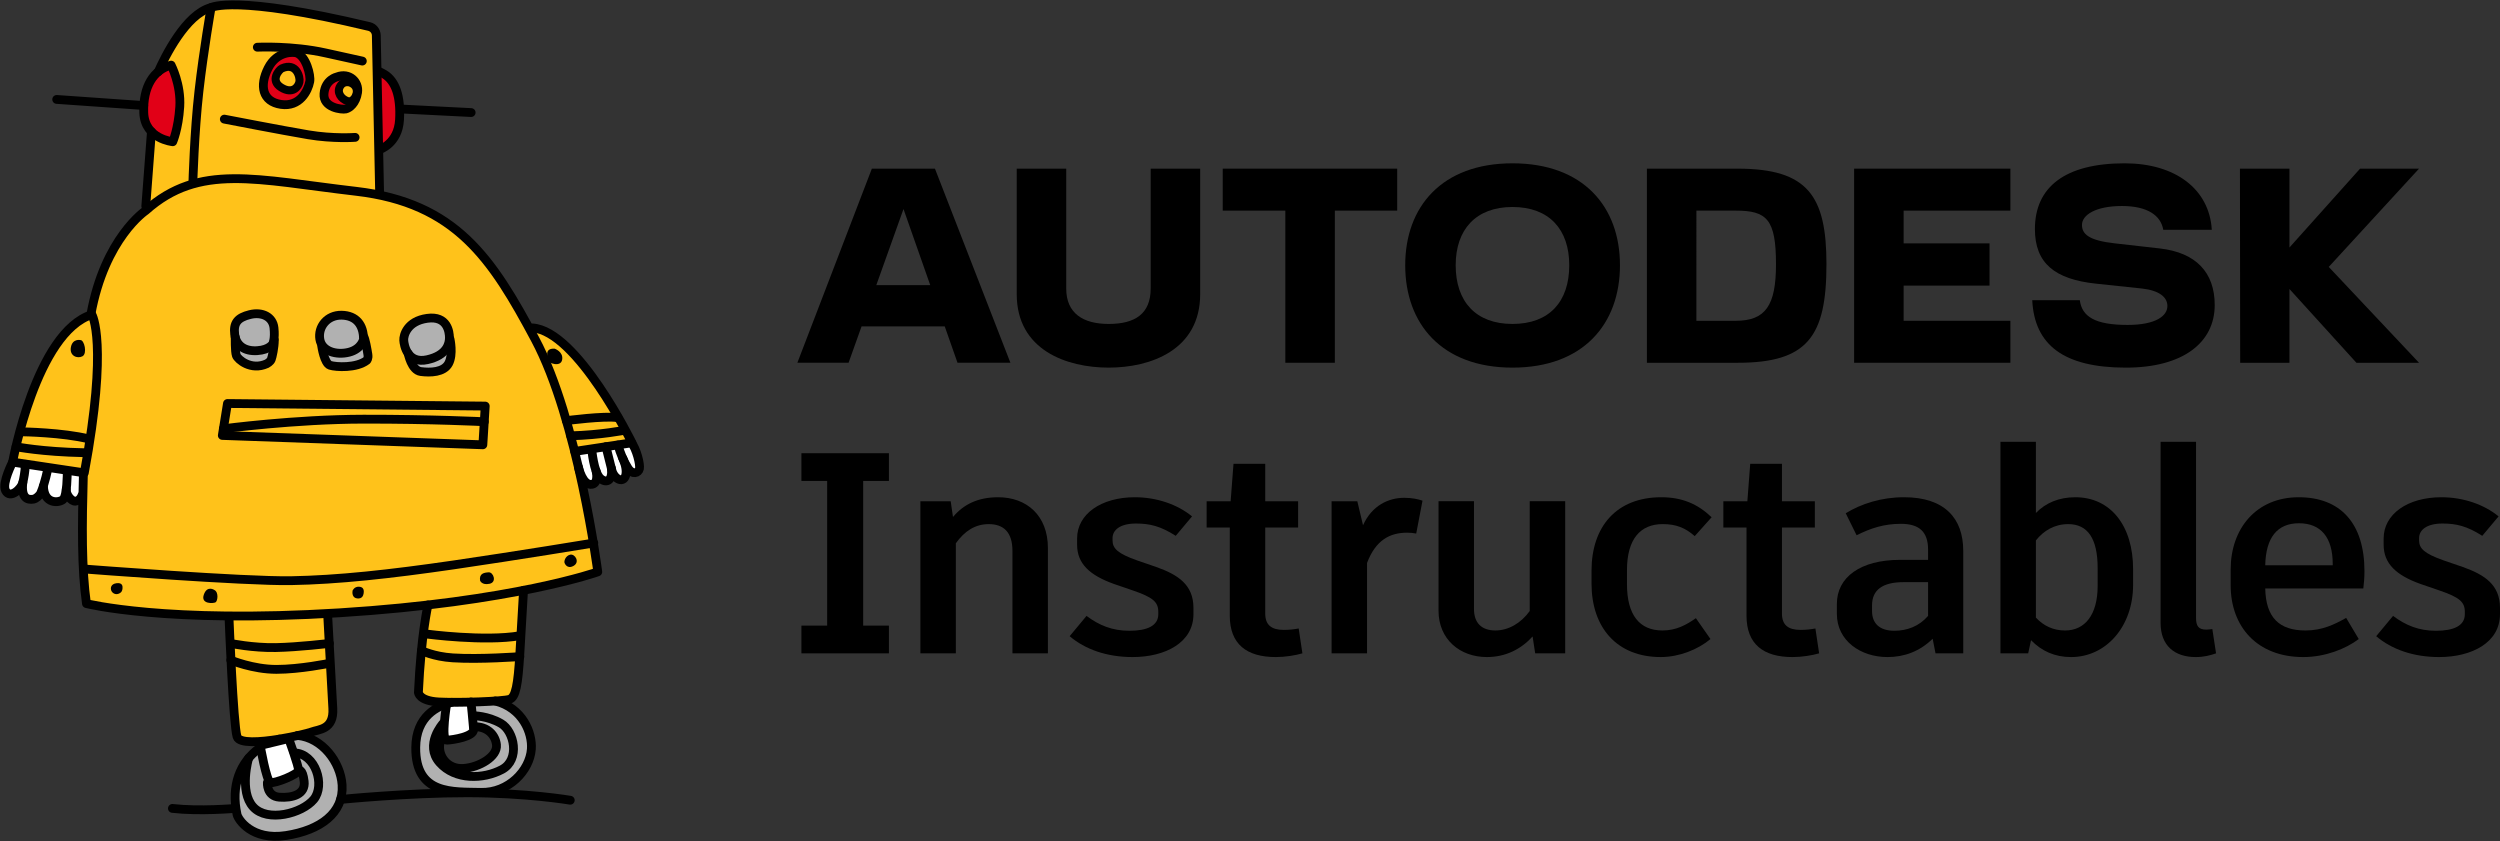 <svg viewBox="0 0 367.17 123.551" xmlns="http://www.w3.org/2000/svg" id="Layer_1"><rect x="0" y="0" width="367.17" height="123.551" fill="#333333" stroke="none"/><defs><style>.cls-1,.cls-2,.cls-3{fill:none;stroke:#000;stroke-linecap:round;stroke-linejoin:round;}.cls-1,.cls-3{stroke-width:1.295px;}.cls-4{fill:#fff;}.cls-5{fill:#ffc432;}.cls-6{fill:#ffc21a;}.cls-7{fill:#b1b1b1;}.cls-8{fill:#e10017;}.cls-2{stroke-width:1.187px;}.cls-3{fill-rule:evenodd;}</style></defs><g><g><path d="M84.365,66.173l.043,.126,8.412-1.27s-8.047-16.458-14.64-16.87c0,0-9.597-18.015-22.184-19.449l-.241-.351-.489-23.17c-.013-.62-.444-1.151-1.047-1.295C34.478-.829,31.003,1.11,31.003,1.11c-3.708,.955-6.79,7.242-7.763,9.433l-.999,8.796c-.415,5.295-.559,11.343-.829,11.584,0,0-6.032,4.01-8.065,15.252l-.004,.081c-8.055,2.765-11.49,21.612-11.49,21.612l10.397,1.559-.001,.016c-.22,7.887-.275,14.055,.447,19.207,0,0,6.658,1.689,20.961,1.819,.115,2.908,.659,16.103,1.157,17.731,.316,1.033,3.398,.813,6.221,.351,2.18-.357,4.207-.858,4.685-1.038,1.099-.412,3.342-.32,3.159-3.479-.16-2.765-.613-11.739-.723-13.932,.569-.032,1.136-.064,1.719-.1,4.786-.3,9.11-.699,12.976-1.148h-0s-1.009,4.376-1.402,12.845c0,0,.065,1.244,2.995,1.4,2.93,.156,9.486-.084,10.39-.393,.904-.309,1.239-2.103,1.513-6.705,.275-4.603,.544-9.298,.544-9.298l-.024,.004c7.322-1.433,10.925-2.715,10.925-2.715,0,0-1.1-8.517-3.43-17.818Z" class="cls-6"></path><path d="M1.854,67.867s-1.059,2.102-1.003,3.219,.481,1.726,1.969,1.016c0,0,.618,1.203,1.579,1.243s1.985-.899,1.985-.899c0,0,.734,1.279,1.703,1.164s1.789-.752,1.789-.752c0,0,.566,1,1.527,.752,0,0,.412-.34,.481-1.256,.069-.916,0-2.701,0-2.701l-10.03-1.785Z" class="cls-4"></path><path d="M25.132,9.565s1.476,2.85,1.27,6.112-1.03,5.138-1.03,5.138c0,0-4.12-.4-4.258-4.246-.137-3.846,1.442-6.318,4.017-7.004Z" class="cls-8"></path><path d="M55.756,21.96s2.722-.85,2.922-4.361c.2-3.51-.618-5.696-2.197-6.676,0,0-.807-.466-.899-.443" class="cls-8"></path><line y2="15.498" x2="21.106" y1="14.603" x1="8.326" class="cls-5"></line><line y2="16.005" x2="58.809" y1="16.531" x1="69.197" class="cls-5"></line><path d="M43.578,7.78c-.442-.152-2.892-.343-4.196,2.232-1.305,2.575-.858,4.91,1.888,5.322s3.959-1.971,4.223-3.357c.172-.9-.534-3.722-1.915-4.196Z" class="cls-8"></path><path d="M49.51,11.294s-1.751,.366-1.923,2.46c-.172,2.094,2.644,2.373,3.193,2.251s1.929-.843,2.166-2.422c.237-1.58-1.661-2.975-3.437-2.289Z" class="cls-8"></path><path d="M41.407,9.829c-.413,.182-1.803,1.767-.103,2.816,1.7,1.049,2.696,.022,2.835-.674s-.603-3.08-2.732-2.142Z" class="cls-6"></path><path d="M51.521,12.155s-.984-.411-1.549,.486c-.565,.897,.102,1.908,1.104,2.222,1.002,.314,2.198-1.933,.445-2.707Z" class="cls-6"></path><path d="M50.243,115.288c-.214-3.341-2.912-6.947-6.545-7.273l-5.576,1.844c-2.915,2.122-4.221,5.56-3.307,9.769,.154,.711,2.15,3.862,7.192,3.084,5.042-.778,8.499-3.312,8.236-7.425Zm-9.213,1.794c-1.899-.137-1.763-2.135-1.763-2.135l4.578-1.802s.595-.34,.824,1.602c.229,1.942-1.74,2.472-3.639,2.335Z" class="cls-7"></path><path d="M72.735,102.956l-6.378,.192c-2.145,.514-5.267,2.053-5.298,6.651-.048,7.011,5.496,6.471,9.568,6.577,4.072,.106,7.18-3.202,7.413-6.352,.178-2.412-1.31-6.063-5.304-7.067Zm-4.672,9.905c-2.332,.154-3.708-1.776-3.479-3.516,.06-.456,.302-.826,.627-1.124l4.328-1.489c2.129-.086,3.231,1.298,3.377,2.659,.183,1.71-2.52,3.316-4.853,3.47Z" class="cls-7"></path><path d="M54.031,52.079c-.092-.602-.411-2.479-.64-2.662l-.014,.003c-.128-1.865-1.19-3.085-3.197-3.127-2.146-.045-3.501,1.732-3.211,3.522,.065,.402,.228,.74,.456,1.023l-.168,.04s.364,2.499,1.223,2.774c.858,.275,3.88,.446,5.391-.727,0,0,.252-.244,.16-.846Z" class="cls-7"></path><path d="M66.094,49.815l-.098,.034c.007-.089,.011-.173,.011-.248,0-.825-.281-3.262-3.256-2.85-2.975,.412-3.49,2.513-3.456,3.214,.017,.355,.153,1.25,.662,1.965l-.001,0s.46,2.455,1.845,2.638c1.385,.183,3.377,.137,4.086-1.19,.71-1.328,.206-3.563,.206-3.563Z" class="cls-7"></path><path d="M40.216,49.939c.066-.372,.112-.952,.024-1.78-.172-1.619-1.717-2.403-3.537-1.957-1.82,.446-2.436,1.244-2.238,2.888,.018,.148,.047,.287,.081,.422l-.002-0s-.038,2.127,.168,2.699,2.129,2.266,4.464,1.213c0,0,.526-.275,.664-.641,.137-.366,.451-1.763,.449-2.838l-.072-.005Z" class="cls-7"></path><path d="M38.214,109.482s.91,5.265,1.508,5.448,4.077-1.19,4.123-1.785-1.453-4.673-1.453-4.673l-4.178,1.01Z" class="cls-4"></path><path d="M65.638,103.149s-.96,5.607,0,5.558,3.995-.529,3.919-1.594c-.075-1.064-.385-4.013-.385-4.013" class="cls-4"></path><path d="M84.767,66.597s.839,4.787,1.717,4.549,1.32-.437,1.381-1.274c0,0,.275,.811,1.129,.76s1-1.202,1-1.202c0,0,.626,1.254,1.373,1.013s.816-1.339,.816-1.339c0,0,.937,.665,1.447,.178s.074-2.696,0-2.982-.81-1.27-.81-1.27l-8.053,1.568Z" class="cls-4"></path></g><g><path d="M25.132,9.565s1.476,2.85,1.27,6.112-1.03,5.138-1.03,5.138c0,0-4.12-.4-4.258-4.246-.137-3.846,1.442-6.318,4.017-7.004Z" class="cls-1"></path><path d="M31.003,1.11s-1.099,6.258-1.785,12.282c-.687,6.024-.893,13.558-.893,13.558" class="cls-1"></path><path d="M55.756,21.96s2.722-.85,2.922-4.361c.2-3.51-.618-5.696-2.197-6.676,0,0-.807-.466-.899-.443" class="cls-1"></path><path d="M23.24,10.543c.973-2.191,4.055-8.478,7.763-9.433,0,0,3.474-1.939,23.216,2.783,.603,.144,1.034,.676,1.047,1.295l.489,23.17" class="cls-1"></path><path d="M21.412,30.281s.414-5.648,.829-10.943" class="cls-1"></path><line y2="15.498" x2="21.106" y1="14.603" x1="8.326" class="cls-1"></line><line y2="16.005" x2="58.809" y1="16.531" x1="69.197" class="cls-1"></line><path d="M37.794,6.933s5.124-.252,10.034,.846c4.91,1.099,5.386,1.19,5.386,1.19" class="cls-1"></path><path d="M32.946,17.497s8.667,1.682,12.341,2.3c3.674,.618,6.867,.378,6.867,.378" class="cls-1"></path><path d="M43.578,7.78c-.442-.152-2.892-.343-4.196,2.232-1.305,2.575-.858,4.91,1.888,5.322s3.959-1.971,4.223-3.357c.172-.9-.534-3.722-1.915-4.196Z" class="cls-1"></path><path d="M49.51,11.294s-1.751,.366-1.923,2.46c-.172,2.094,2.644,2.373,3.193,2.251s1.498-.843,1.735-2.422c.237-1.58-1.229-2.975-3.005-2.289Z" class="cls-1"></path><path d="M41.407,10.039c-.413,.182-1.803,1.767-.103,2.816,1.7,1.049,2.533-.134,2.672-.83,.139-.696-.44-2.924-2.569-1.986Z" class="cls-2"></path><path d="M51.521,12.155s-.984-.411-1.549,.486c-.565,.897,.102,1.908,1.104,2.222,1.002,.314,2.198-1.933,.445-2.707Z" class="cls-2"></path><path d="M12.384,69.447l-10.531-1.579s3.478-19.091,11.644-21.666c0,0,2.448,4.086-1.114,23.246Z" class="cls-1"></path><path d="M84.408,66.299l8.412-1.27s-8.047-16.458-14.64-16.87" class="cls-1"></path><polygon points="33.407 59.262 32.651 63.953 70.915 65.326 71.265 59.64 33.407 59.262" class="cls-1"></polygon><path d="M12.697,83.593s23.194,1.809,30.049,1.69c6.855-.119,14.506-.952,23.876-2.316,9.37-1.365,20.589-3.219,20.589-3.219" class="cls-1"></path><path d="M12.25,69.443c-.22,7.887-.275,14.055,.447,19.207,0,0,11.624,2.954,37.18,1.352s37.917-6.011,37.917-6.011c0,0-2.884-22.333-9.202-34.165-6.318-11.831-11.605-20.023-26.301-21.73-14.696-1.707-23.028-4.179-30.879,2.825,0,0-6.032,4.01-8.064,15.252" class="cls-1"></path><path d="M41.037,108.551c2.18-.357,4.207-.858,4.685-1.038,1.099-.412,3.342-.32,3.159-3.479-.183-3.159-.747-13.556-.747-13.556" class="cls-1"></path><path d="M33.636,90.758s.619,15.611,1.179,17.443c.316,1.033,3.398,.813,6.221,.351" class="cls-1"></path><path d="M62.853,88.854s-1.009,4.376-1.402,12.845c0,0,.065,1.244,2.995,1.4,2.93,.156,9.486-.084,10.39-.393,.904-.309,1.239-2.103,1.513-6.705,.275-4.603,.544-9.298,.544-9.298" class="cls-1"></path><path d="M38.122,109.859c-2.915,2.122-4.221,5.56-3.307,9.769,.154,.711,2.15,3.862,7.192,3.084,5.042-.778,8.499-3.312,8.236-7.425-.214-3.341-2.912-6.947-6.545-7.273" class="cls-1"></path><path d="M38.214,109.482s.91,5.265,1.508,5.448,4.077-1.19,4.123-1.785-1.453-4.673-1.453-4.673l-4.178,1.01Z" class="cls-1"></path><path d="M65.638,103.149s-.96,5.607,0,5.558,3.995-.529,3.919-1.594c-.075-1.064-.385-4.013-.385-4.013" class="cls-1"></path><path d="M39.267,114.947s-.136,1.998,1.763,2.135c1.899,.137,3.868-.393,3.639-2.335-.229-1.942-.824-1.602-.824-1.602" class="cls-1"></path><path d="M65.211,108.221c-.325,.298-.567,.668-.627,1.124-.229,1.74,1.147,3.67,3.479,3.516,2.332-.154,5.036-1.759,4.853-3.47-.146-1.361-1.248-2.745-3.377-2.659" class="cls-1"></path><path d="M3.306,63.422s5.897,.089,9.733,1.041" class="cls-1"></path><path d="M2.361,65.611s3.808,.758,9.962,.876" class="cls-1"></path><path d="M83.181,61.78s5.618-.75,7.563-.434" class="cls-1"></path><path d="M91.768,63.183s-3.573,.713-7.947,.822" class="cls-1"></path><path d="M32.809,62.973s10.488-1.397,20.582-1.411c10.094-.013,17.732,.377,17.732,.377" class="cls-1"></path><path d="M66.008,49.601c0-.825-.281-3.262-3.256-2.85-2.975,.412-3.49,2.513-3.456,3.214,.034,.7,.525,3.516,3.456,2.864,2.931-.652,3.256-2.402,3.256-3.228Z" class="cls-1"></path><path d="M53.391,49.815s-.276,1.44-2.129,1.915c-1.853,.475-4.001-.125-4.292-1.915s1.065-3.567,3.211-3.522c2.146,.045,3.211,1.435,3.211,3.522Z" class="cls-1"></path><path d="M40.073,50.459s-.425,.918-2.292,1.043c-1.867,.125-3.119-.769-3.316-2.413-.197-1.644,.419-2.442,2.238-2.888,1.82-.446,3.365,.339,3.537,1.957s-.167,2.3-.167,2.3Z" class="cls-1"></path><path d="M47.258,50.878s.364,2.499,1.223,2.774,3.88,.446,5.391-.727c0,0,.252-.244,.16-.846s-.411-2.479-.64-2.662" class="cls-1"></path><path d="M59.957,51.93s.46,2.455,1.845,2.638c1.385,.183,3.377,.137,4.086-1.19s.206-3.563,.206-3.563" class="cls-1"></path><path d="M34.544,49.511s-.038,2.127,.168,2.699,2.129,2.266,4.464,1.213c0,0,.526-.275,.664-.641s.451-1.763,.449-2.838" class="cls-1"></path><path d="M83.753,117.528s-6.401-1.089-15.156-1.094c-8.723-.005-18.578,.98-18.578,.98" class="cls-1"></path><path d="M66.357,103.147c-2.145,.514-5.267,2.053-5.298,6.651-.048,7.011,5.496,6.471,9.568,6.577,4.072,.106,7.18-3.202,7.413-6.352,.178-2.412-1.31-6.063-5.304-7.067" class="cls-1"></path><path d="M31.484,86.651s-1.058-.734-1.551,.689c-.492,1.423,1.424,1.299,1.727,1.12s.493-1.466-.177-1.81Z"></path><path d="M16.287,86.462s-.084-.684,.81-.805c.893-.121,.922,.443,.899,.727s-.075,.645-.624,.834-1.089-.258-1.085-.756Z"></path><path d="M51.777,86.755s.239-.636,.978-.585,.699,.655,.651,.979-.226,.829-.954,.741-.726-.811-.675-1.135Z"></path><path d="M70.504,85.26s.242,.72,1.384,.482,.57-1.726-.114-1.686-1.41,.17-1.27,1.204Z"></path><path d="M82.931,82.714s.347,.942,1.318,.387c.97-.555,.193-1.806-.517-1.636s-.943,1.006-.801,1.249Z"></path><path d="M11.81,49.944s-1.143-.258-1.395,1.03c-.253,1.288,.937,1.751,1.69,1.356,.753-.395,.278-2.411-.295-2.386Z"></path><path d="M81.458,51.206s1.311,.452,1.106,1.621-2.043,.503-2.057,.098-.664-1.797,.951-1.719Z"></path><path d="M36.513,111.356s-1.424,4.856,.671,7.157c2.094,2.3,7.176,.961,8.893-1.099,1.717-2.06,.287-6.774-2.878-6.838" class="cls-1"></path><path d="M65.064,106.254s-2.796,3.125-.505,5.735c2.291,2.61,6.446,2.472,9.158,1.03,2.713-1.442,1.82-5.632-.137-6.765-1.957-1.132-4.041-1.132-4.041-1.132" class="cls-1"></path><path d="M1.854,67.867s-1.604,3.09-1.038,4.189c.675,1.309,2.335-.292,2.537-1.19,.135-.6,.34-1.632,.35-2.472" class="cls-1"></path><path d="M7.024,68.828s-.4,2.089-1.028,3.563c-.164,.384-.699,.85-1.077,.919-.934,.17-1.832-.221-1.566-2.444" class="cls-1"></path><path d="M9.875,69.424s.007,3.399-.611,3.937c-.59,.514-2.825,.747-2.881-1.984" class="cls-1"></path><path d="M12.034,72.766s-.265,.79-.96,.842c-.608,.046-1.411-.998-1.344-1.736" class="cls-1"></path><path d="M92.697,64.921c.828,1.099,1.349,3.309,1.217,3.914-.137,.629-1.013,.967-1.677-.068-.664-1.035-1.105-2.137-1.475-3.404" class="cls-1"></path><path d="M88.994,65.598s.625,2.461,.852,3.399c.356,1.466,1.888,2.129,2.094,.567,.135-1.022-.492-2.294-.492-2.294" class="cls-1"></path><path d="M86.911,66.022s.291,3.298,1.225,4.206c.766,.744,1.899,.573,1.652-1.468" class="cls-1"></path><path d="M84.95,68.598s.626,2.809,2.019,2.528c1.006-.203,.583-1.935,.583-1.935" class="cls-1"></path><path d="M34.527,118.73s-5.27,.458-9.207,0" class="cls-1"></path><path d="M33.848,94.494s3.292,.681,6.657,.614c3.365-.066,7.87-.614,7.87-.614" class="cls-3"></path><path d="M33.897,96.955s3.243,1.355,6.701,1.355,7.778-.893,7.778-.893" class="cls-3"></path><path d="M62.651,93.12s8.543,1.138,13.698,.249" class="cls-1"></path><path d="M61.892,95.539s1.765,.899,4.61,1.082c3.985,.256,9.847-.187,9.847-.187" class="cls-1"></path></g></g><g><polygon points="355.277 24.769 346.617 24.769 336.246 36.351 336.246 24.769 328.976 24.769 329.011 53.279 336.246 53.279 336.246 42.445 346.083 53.279 355.277 53.279 342.019 39.202 355.277 24.769 355.277 24.769"></polygon><path d="M317.251,36.494l-6.629-.749c-3.884-.428-4.847-1.39-4.847-2.708,0-1.461,1.996-2.78,5.88-2.78,3.743,0,5.703,1.39,6.06,3.493h7.127c-.356-6.023-5.416-9.765-12.794-9.765-8.767,0-13.185,3.493-13.185,9.658,0,5.025,2.922,7.377,8.981,8.019l6.735,.713c2.567,.285,3.743,1.283,3.743,2.566,0,1.461-1.711,2.78-5.845,2.78-4.776,0-6.701-1.212-7.021-3.635h-6.985c.321,6.557,4.597,9.908,13.756,9.908,8.375,0,13.043-3.671,13.043-9.195,0-4.811-2.779-7.698-8.018-8.304h0Z"></path><polygon points="272.311 53.279 295.262 53.279 295.262 47.114 279.582 47.114 279.582 41.946 292.198 41.946 292.198 35.745 279.582 35.745 279.582 30.934 295.262 30.934 295.262 24.769 272.311 24.769 272.311 53.279 272.311 53.279"></polygon><path d="M254.92,47.114h-5.773V30.934h5.773c4.561,0,5.916,1.248,5.916,7.876,0,6.059-1.532,8.304-5.916,8.304h0Zm.285-22.345h-13.329v28.511h13.329c10.228,0,13.043-3.813,13.043-14.469,0-10.014-2.709-14.041-13.043-14.041h0Z"></path><path d="M222.133,47.577c-5.381,0-8.34-3.279-8.34-8.624,0-5.239,2.959-8.553,8.34-8.553,5.417,0,8.34,3.315,8.34,8.553,0,5.346-2.922,8.624-8.34,8.624h0Zm0-23.592c-10.371,0-15.752,6.379-15.752,14.968,0,8.624,5.381,15.039,15.752,15.039,10.406,0,15.788-6.415,15.788-15.039,0-8.589-5.382-14.968-15.788-14.968h0Z"></path><polygon points="179.58 30.934 188.776 30.934 188.776 53.279 196.046 53.279 196.046 30.934 205.204 30.934 205.204 24.769 179.58 24.769 179.58 30.934 179.58 30.934"></polygon><path d="M168.997,42.374c0,3.706-2.281,5.203-6.166,5.203-3.777,0-6.236-1.568-6.236-5.203V24.769h-7.271v18.425c0,8.232,7.342,10.798,13.507,10.798,6.13,0,13.437-2.566,13.437-10.798V24.769h-7.27v17.606h0Z"></path><path d="M128.701,41.875l3.993-11.177,3.928,11.177h-7.921Zm-.652-17.107l-10.942,28.511h7.52l1.91-5.346h12.213l1.878,5.346h7.769l-11.084-28.511h-9.265Z"></path></g><g><path d="M126.774,70.635v21.248h3.779v4.073h-12.85v-4.073h3.779v-21.248h-3.779v-4.073h12.85v4.073h-3.779Z"></path><path d="M153.904,80.503v15.453h-5.207v-15.033c0-2.813-1.344-3.947-3.485-3.947-2.016,0-3.569,1.05-4.829,2.813v16.167h-5.207v-22.34h4.451l.336,2.31c1.554-1.848,3.653-2.897,6.635-2.897,4.157,0,7.307,2.646,7.307,7.475Z"></path><path d="M157.098,93.437l2.478-2.981c1.848,1.386,3.779,2.184,6.299,2.184,2.646,0,4.241-.756,4.241-2.436v-.336c0-1.47-.798-2.142-3.737-3.149l-2.813-.966c-3.485-1.26-5.375-2.939-5.375-5.753v-.924c0-3.569,3.527-6.047,8.482-6.047,3.191,0,6.257,1.05,8.398,2.813l-2.394,2.855c-2.226-1.428-3.821-1.806-5.837-1.806-2.352,0-3.443,.966-3.443,2.142v.336c0,1.176,.756,1.932,3.611,2.939l2.813,.966c3.191,1.134,5.459,2.604,5.459,6.005v.924c0,4.157-4.115,6.299-8.944,6.299-3.779,0-6.971-1.134-9.238-3.065Z"></path><path d="M191.282,95.956c-1.008,.294-2.52,.546-3.905,.546-4.283,0-6.761-1.89-6.761-6.089v-12.934h-3.401v-3.863h3.527l.42-5.501h4.661v5.501h4.829v3.863h-4.829v12.64c0,1.638,.882,2.394,2.729,2.394,.798,0,1.512-.084,2.184-.21l.546,3.653Z"></path><path d="M208.921,73.532l-.924,4.829c-.42-.084-.882-.126-1.344-.126-2.52,0-4.619,1.092-5.879,4.451v13.27h-5.207v-22.34h3.779l.84,3.527c1.302-2.897,3.737-4.031,6.047-4.031,1.218,0,2.058,.21,2.688,.42Z"></path><path d="M229.877,73.616v22.34h-4.409l-.378-2.478c-1.722,1.89-3.989,3.023-6.719,3.023-3.947,0-7.097-2.604-7.097-6.803v-16.083h5.207v15.831c0,2.016,1.092,3.149,3.149,3.149,1.89,0,3.737-1.05,5.039-2.855v-16.125h5.207Z"></path><path d="M233.744,85.71v-1.89c0-6.467,3.653-10.792,10.246-10.792,3.023,0,5.333,.966,7.391,2.939l-2.478,2.771c-1.386-1.218-2.729-1.764-4.703-1.764-3.275,0-5.249,2.184-5.249,6.761v2.058c0,4.535,1.848,6.803,5.207,6.803,2.058,0,3.527-.84,4.913-1.806l2.142,3.065c-1.848,1.554-4.619,2.646-7.307,2.646-6.425,0-10.162-4.325-10.162-10.792Z"></path><path d="M267.172,95.956c-1.008,.294-2.52,.546-3.905,.546-4.283,0-6.761-1.89-6.761-6.089v-12.934h-3.401v-3.863h3.527l.42-5.501h4.661v5.501h4.829v3.863h-4.829v12.64c0,1.638,.882,2.394,2.729,2.394,.798,0,1.512-.084,2.184-.21l.546,3.653Z"></path><path d="M288.338,80.881v15.075h-4.073l-.42-2.142c-1.89,1.848-4.157,2.688-6.635,2.688-3.947,0-7.433-2.394-7.433-6.341v-1.47c0-3.905,3.443-6.467,9.28-6.467h4.115v-1.512c0-2.646-1.344-3.779-3.989-3.779-2.478,0-4.409,.63-6.509,1.68l-1.596-3.233c2.268-1.386,5.207-2.352,8.566-2.352,5.963,0,8.692,3.107,8.692,7.853Zm-5.165,9.574v-4.955h-3.611c-3.065,0-4.619,1.134-4.619,3.401v.84c0,1.764,1.05,2.897,3.275,2.897,1.89,0,3.653-.672,4.955-2.184Z"></path><path d="M313.285,83.611v2.268c0,6.173-3.989,10.624-9.112,10.624-2.394,0-4.325-.882-5.879-2.478l-.42,1.932h-4.073v-31.074h5.207v10.456c1.428-1.47,3.359-2.31,5.795-2.31,5.123,0,8.482,4.115,8.482,10.582Zm-5.207-.168c0-4.367-1.47-6.467-4.325-6.467-2.016,0-3.611,.966-4.745,2.394v11.338c1.134,1.218,2.562,1.89,4.283,1.89,2.897,0,4.787-2.268,4.787-6.551v-2.604Z"></path><path d="M322.528,90.749c0,1.218,.378,1.722,1.512,1.722,.252,0,.546-.042,.882-.084l.546,3.569c-.84,.294-1.806,.546-2.981,.546-3.107,0-5.165-1.68-5.165-4.997v-26.623h5.207v25.867Z"></path><path d="M347.095,86.424h-14.403c.084,4.283,2.058,6.173,5.921,6.173,2.436,0,4.241-.882,5.963-1.848l1.848,3.107c-1.89,1.428-4.913,2.646-8.146,2.646-6.803,0-10.666-4.493-10.666-10.54v-2.31c0-6.047,3.779-10.624,9.994-10.624,6.089,0,9.658,3.779,9.658,10.876,0,.924-.084,1.848-.168,2.52Zm-4.493-3.611c0-3.863-1.722-5.963-4.955-5.963-3.191,0-4.871,2.1-4.955,6.173h9.91v-.21Z"></path><path d="M348.987,93.437l2.478-2.981c1.848,1.386,3.779,2.184,6.299,2.184,2.646,0,4.241-.756,4.241-2.436v-.336c0-1.47-.798-2.142-3.737-3.149l-2.813-.966c-3.485-1.26-5.375-2.939-5.375-5.753v-.924c0-3.569,3.527-6.047,8.482-6.047,3.191,0,6.257,1.05,8.398,2.813l-2.394,2.855c-2.226-1.428-3.821-1.806-5.837-1.806-2.352,0-3.443,.966-3.443,2.142v.336c0,1.176,.756,1.932,3.611,2.939l2.813,.966c3.191,1.134,5.459,2.604,5.459,6.005v.924c0,4.157-4.115,6.299-8.944,6.299-3.779,0-6.971-1.134-9.238-3.065Z"></path></g></svg>